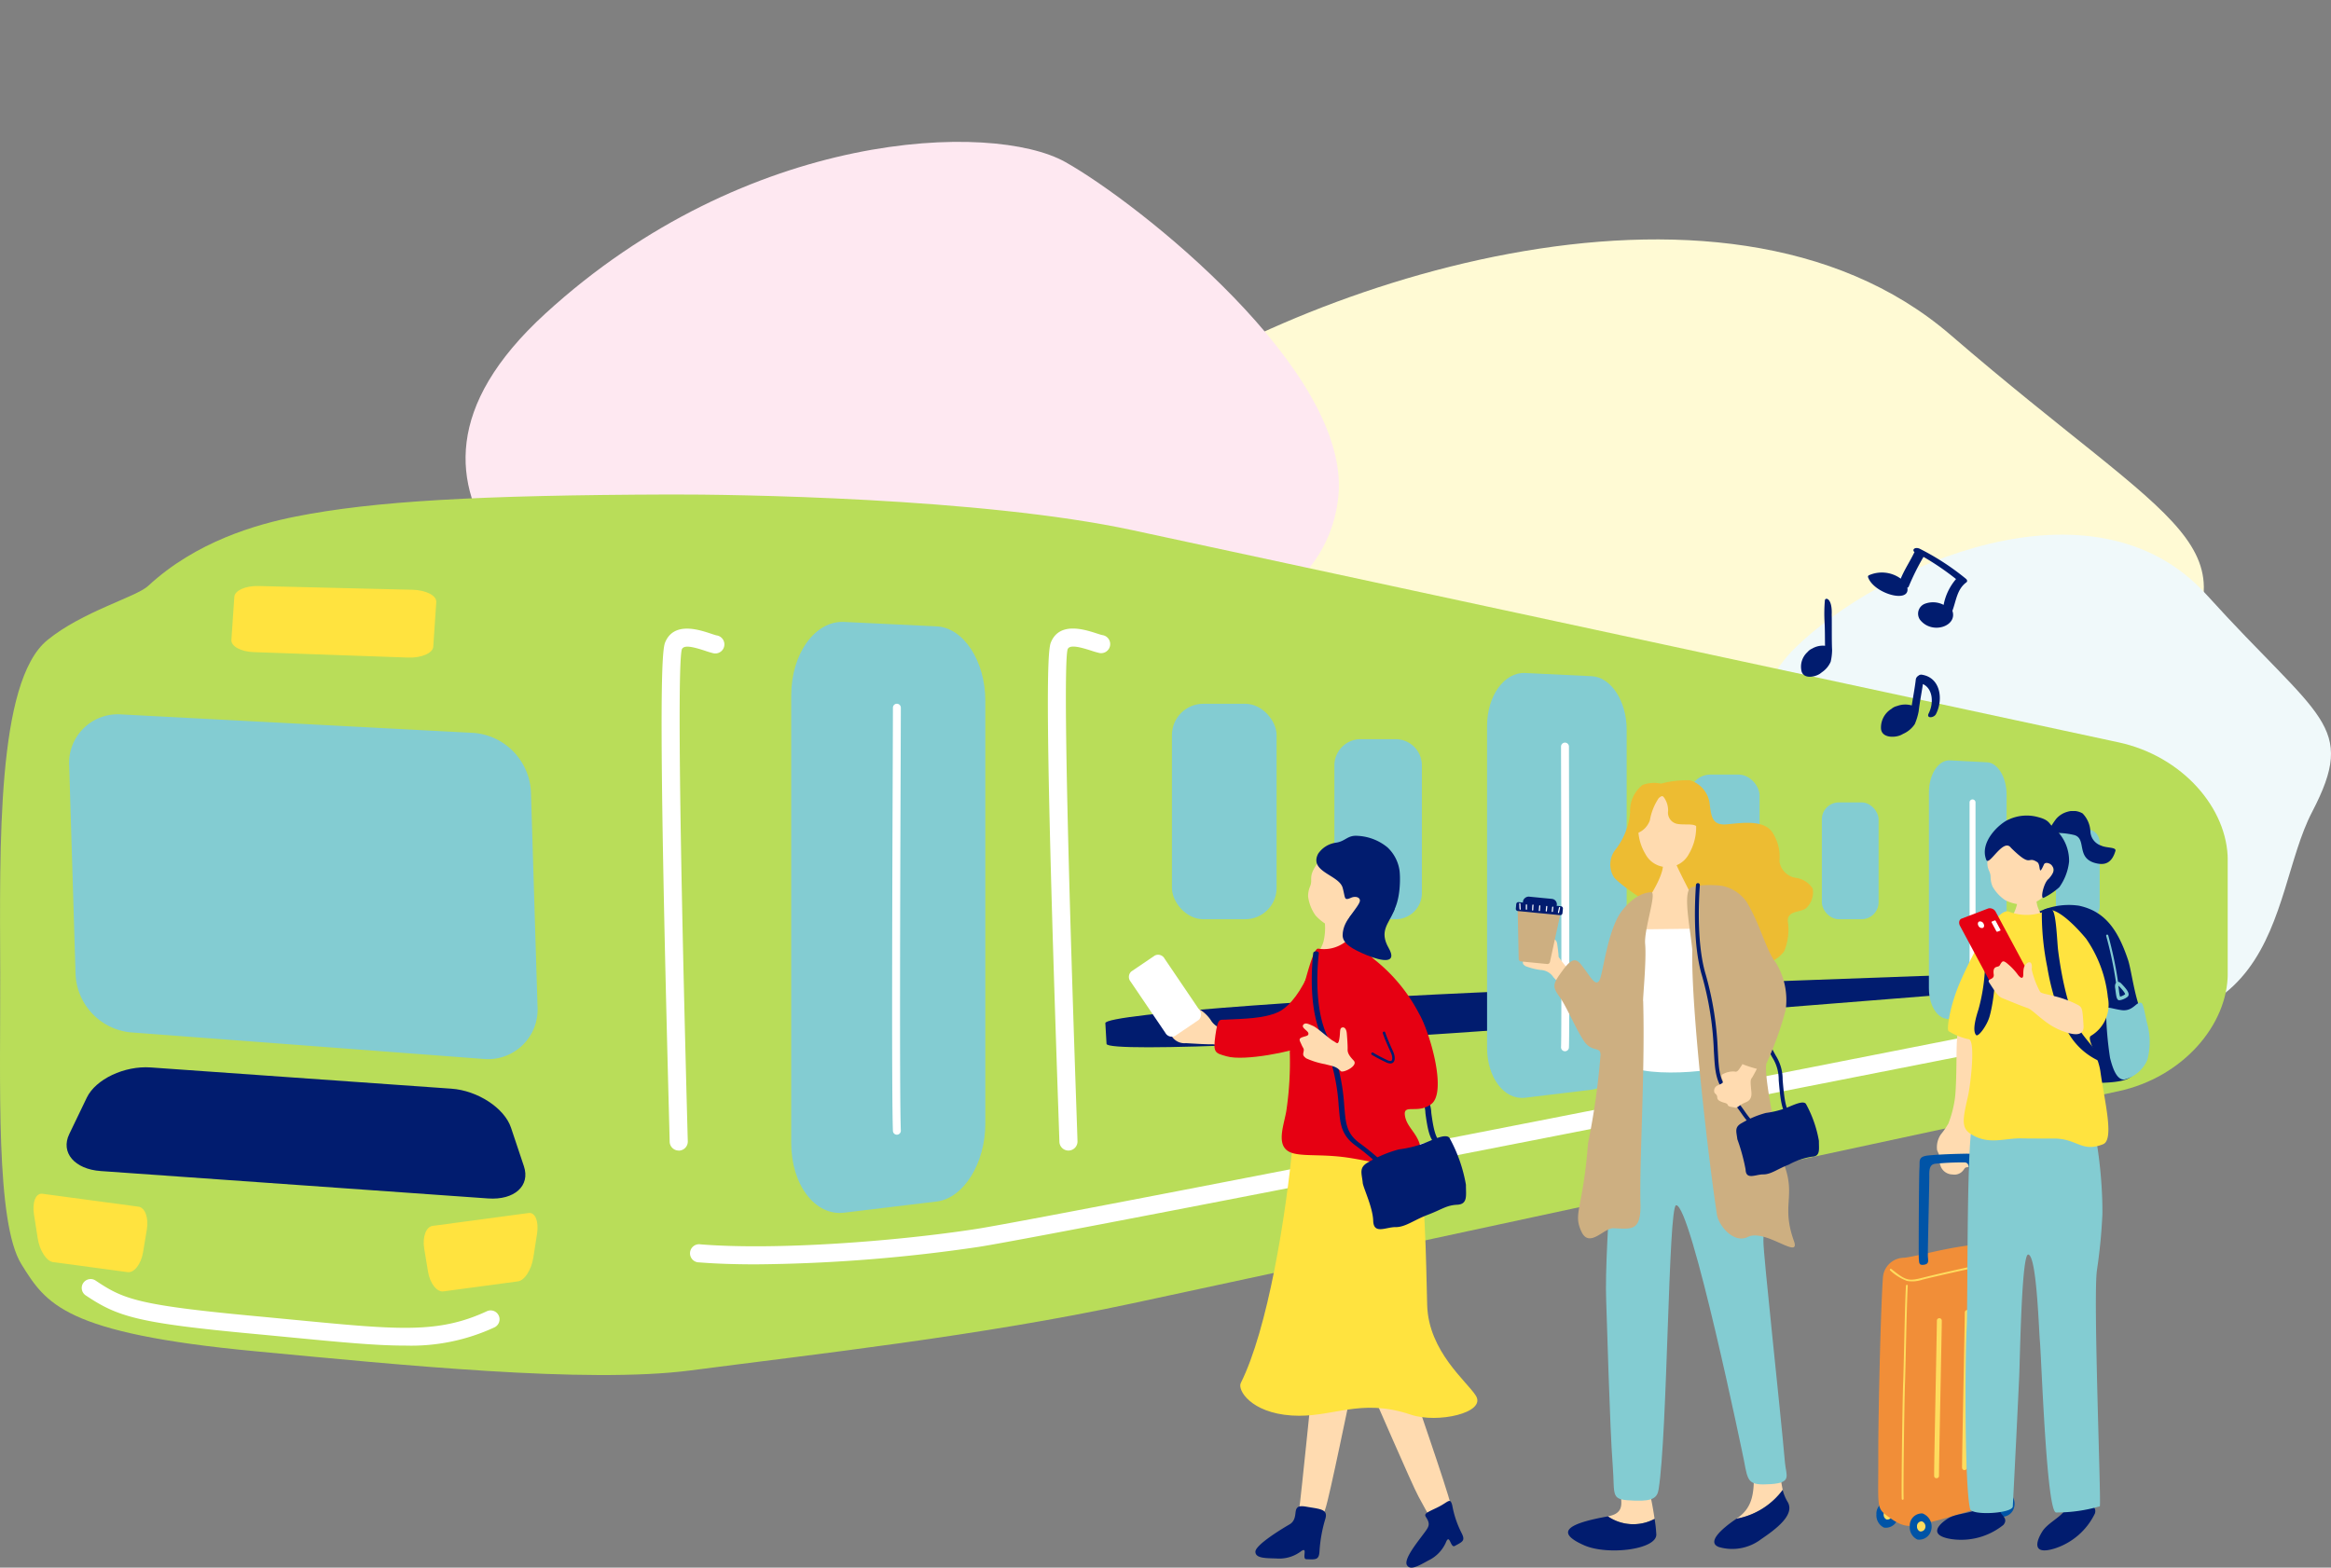 <svg xmlns="http://www.w3.org/2000/svg" width="256.713" height="172.673"><rect width="100%" height="100%" fill="#808080" stroke="none"/><defs><clipPath id="a"><path fill="none" d="M0 0h245.337v96.996H0z" data-name="長方形 443"/></clipPath><clipPath id="b"><path fill="none" d="M0 0h38.371v80.613H0z" data-name="長方形 281"/></clipPath><clipPath id="c"><path fill="none" d="M0 0h33.398v84.871H0z" data-name="長方形 286"/></clipPath><clipPath id="d"><path fill="none" d="M0 0h33.898v83.334H0z" data-name="長方形 287"/></clipPath><clipPath id="e"><path fill="none" d="M0 0h15.337v42.529H0z" data-name="長方形 444"/></clipPath><clipPath id="f"><path fill="#011c6f" d="M0 0h18.302v20.787H0z" data-name="長方形 288"/></clipPath></defs><g data-name="グループ 4680"><path fill="#fffad4" d="M169.53 109.596c-63.9-11.791-65.7-49.135-46.971-63.425s66.844-31.194 92.262-9.273 33.9 22.64 23.637 38.03-5.031 46.458-68.928 34.668" data-name="パス 2381"/><path fill="#f0f9fa" d="M220.773 111.273c-31.38-7.421-32.264-30.923-23.068-39.917s32.827-19.633 45.311-5.836 16.65 14.249 11.608 23.934-2.471 29.239-33.851 21.819" data-name="パス 2382"/><path fill="#fee8f1" d="M110.238 72.794c-17.987-.056-27.674 8.043-37.056 2.322s-35.397-20.175-13.14-40.56 49.28-21.19 57.271-16.715 31.483 23.014 30.08 36.83-19.169 18.18-37.155 18.123" data-name="パス 2383"/><g data-name="グループ 1221"><g clip-path="url(#a)" data-name="グループ 953" transform="translate(0 54.468)"><path fill="#b9dd59" d="M233.309 27.3 124.714 3.93C108.048.343 80.593-.022 73.827 0c-21.247.071-32.7.728-41.279 2.432-4.279.85-10.962 2.745-16.243 7.649-1.3 1.206-7.259 2.818-11.1 5.969C-.386 20.638-.017 38.759.024 52.655c.035 12.152-.53 27.554 2.34 32.145 2.707 4.331 4.648 7.59 25.763 9.575 15.7 1.476 36.457 3.609 47.961 2.106 13.486-1.762 31.955-3.8 48.626-7.384l108.6-23.371c7.043-1.516 12.029-7.273 12.029-13V40.3c0-5.724-4.986-11.48-12.029-13" data-name="パス 2209"/><rect width="11.527" height="23.733" fill="#83ccd2" data-name="長方形 438" rx="3.454" transform="translate(129.065 23.053)"/><path fill="#83ccd2" d="M149.845 26.952h3.86a2.887 2.887 0 0 1 2.887 2.887V43.9a2.886 2.886 0 0 1-2.886 2.886h-3.861a2.887 2.887 0 0 1-2.887-2.887v-14.06a2.887 2.887 0 0 1 2.887-2.887" data-name="長方形 439"/><rect width="7.741" height="15.936" fill="#83ccd2" data-name="長方形 440" rx="2.319" transform="translate(186.043 30.85)"/><rect width="6.251" height="12.869" fill="#83ccd2" data-name="長方形 441" rx="1.873" transform="translate(200.639 33.917)"/><path fill="#83ccd2" d="M227.863 36.869h1.931a1.443 1.443 0 0 1 1.443 1.443v7.03a1.444 1.444 0 0 1-1.444 1.444h-1.93a1.443 1.443 0 0 1-1.443-1.443v-7.031a1.443 1.443 0 0 1 1.443-1.443" data-name="長方形 442"/><path fill="#fff" d="M83.189 84.801c-2.23 0-4.324-.067-6.185-.216a1 1 0 1 1 .159-1.985c8.346.67 21.55-.344 30.282-1.686 8.7-1.338 122.56-23.839 123.709-24.065a1 1 0 0 1 .386 1.954c-1.15.228-115.056 22.736-123.792 24.08a177 177 0 0 1-24.56 1.919" data-name="パス 2210"/><path fill="#011c6f" d="M227.731 53.522c.016.269-2.316.675-5.629.938l-51.076 4.064c-21.806 1.734-49.1 3.042-49.163 1.991l-.132-2.282c-.061-1.051 27.2-2.908 49.063-3.706l51.2-1.87c3.321-.121 5.684.013 5.7.282Z" data-name="パス 2211"/><path fill="#fff" d="M117.672 72.268a1 1 0 0 1-1-.968c-.015-.522-.06-1.821-.124-3.687-1.485-43.3-1.248-50.232-.822-51.3.934-2.34 3.705-1.444 5.039-1.014.246.078.459.15.622.187a1 1 0 1 1-.432 1.943 9 9 0 0 1-.8-.235c-1.4-.451-2.373-.649-2.578-.141-.306 1.089-.4 10.763.964 50.49.065 1.871.109 3.174.124 3.7a1 1 0 0 1-.967 1.024h-.029" data-name="パス 2212"/><path fill="#fff" d="M74.738 72.267a1 1 0 0 1-.988-.976c-.01-.522-.045-1.821-.094-3.688-1.135-43.314-.843-50.24-.408-51.3.952-2.332 3.716-1.414 5.047-.974.244.081.458.154.621.192a1 1 0 1 1-.449 1.941 10 10 0 0 1-.8-.242c-1.4-.463-2.367-.669-2.576-.162-.315 1.085-.486 10.758.556 50.5.05 1.872.084 3.175.1 3.7a1 1 0 0 1-.976 1.016h-.029" data-name="パス 2213"/><path fill="#83ccd2" d="M59.2 56.441a5.46 5.46 0 0 1-5.964 5.733l-38.93-2.933a6.735 6.735 0 0 1-5.986-6.436l-.7-22.894a5.356 5.356 0 0 1 5.617-5.692l38.9 2.04a6.855 6.855 0 0 1 6.337 6.52Z" data-name="パス 2214"/><path fill="#ffe33f" d="M47.714 16.769c-.048.709-1.3 1.246-2.776 1.194l-17.005-.6c-1.4-.049-2.5-.65-2.451-1.336l.325-4.759c.046-.685 1.224-1.219 2.622-1.185l17.018.412c1.477.036 2.65.645 2.6 1.353Z" data-name="パス 2215"/><path fill="#83ccd2" d="M108.513 69.309c0 4.357-2.391 8.212-5.357 8.57l-10.2 1.232c-3.18.384-5.82-3.069-5.82-7.678V22.137c0-4.609 2.641-8.254 5.82-8.1l10.2.491c2.966.142 5.357 3.823 5.357 8.18Z" data-name="パス 2216"/><path fill="#83ccd2" d="M179.145 59.402c0 3.133-1.719 5.9-3.852 6.162l-7.337.886c-2.286.275-4.185-2.207-4.185-5.521V25.488c0-3.314 1.9-5.935 4.185-5.825l7.337.353c2.133.1 3.852 2.748 3.852 5.881Z" data-name="パス 2217"/><path fill="#83ccd2" d="M220.988 53.471c0 1.907-.957 3.594-2.144 3.75l-4.084.54c-1.273.168-2.33-1.343-2.33-3.36v-21.57c0-2.017 1.057-3.612 2.33-3.545l4.084.214c1.187.062 2.144 1.673 2.144 3.58Z" data-name="パス 2218"/><path fill="#011c6f" d="M57.699 73.996c.722 2.154-1.051 3.75-3.94 3.546l-42.66-3.018c-2.889-.2-4.452-2.036-3.473-4.07l1.932-4.014c.978-2.034 4.144-3.532 7.032-3.328l33.118 2.339c2.889.2 5.844 2.134 6.566 4.289Z" data-name="パス 2219"/><path fill="#ffe33f" d="M59.149 81.41c.207-1.342-.209-2.361-.926-2.264l-10.589 1.42c-.718.1-1.128 1.227-.914 2.512l.42 2.54c.214 1.285.976 2.257 1.694 2.161l8.22-1.105c.717-.1 1.473-1.274 1.681-2.616Z" data-name="パス 2220"/><path fill="#ffe33f" d="M3.74 79.289c-.207-1.342.209-2.361.926-2.264l10.592 1.424c.717.1 1.128 1.227.914 2.512l-.424 2.536c-.214 1.285-.976 2.257-1.694 2.161l-8.22-1.105c-.717-.1-1.473-1.274-1.681-2.616Z" data-name="パス 2221"/><path fill="#fff" d="M44.581 93.75c-3.18 0-7.019-.371-12.255-.874-1.332-.128-2.758-.266-4.292-.409-12.927-1.206-15.071-1.885-18.625-4.268a.982.982 0 0 1 1.092-1.631c3.083 2.067 4.558 2.718 17.716 3.944 1.535.144 2.963.282 4.3.41 11.459 1.1 15.747 1.518 21.1-.955a.981.981 0 1 1 .823 1.781 21.8 21.8 0 0 1-9.853 2" data-name="パス 2222"/><path fill="#fff" d="M98.773 70.521a.436.436 0 0 1-.436-.418c-.156-3.989-.064-28.717-.019-40.6.01-3.045.019-5.24.019-6.016a.436.436 0 1 1 .872 0c0 .776-.009 2.972-.019 6.018-.044 11.878-.137 36.594.019 40.562a.435.435 0 0 1-.418.452h-.017" data-name="パス 2223"/><path fill="#fff" d="M172.349 61.327h-.021a.435.435 0 0 1-.411-.459c.07-1.284.025-20.887.007-29.259l-.008-3.841a.436.436 0 0 1 .872 0l.008 3.84c.02 9.088.063 28-.009 29.308a.436.436 0 0 1-.435.412" data-name="パス 2224"/><path fill="#fff" d="M217.233 53.462a.327.327 0 0 1-.324-.33c.011-1.236 0-12.363 0-17.114v-2.101a.327.327 0 0 1 .654 0v2.105c0 4.752.01 15.881 0 17.119a.327.327 0 0 1-.327.324" data-name="パス 2225"/></g></g><g data-name="グループ 1222"><g clip-path="url(#b)" data-name="グループ 495" transform="translate(124.332 92.061)"><path fill="#ffdbb0" d="M10.357 23.167c-.543 0-.735-.216-1.255-.2s-1.928-.069-2.83-.123a1.65 1.65 0 0 1-1.7-1.051c-.239-.434.43-.4.166-.919-.444-.873.213-.775.271-1.067a.97.97 0 0 1 1.372-.564c.641.258.259-.184.931-.254.4-.042 1.317.678 1.748 1.394a2.16 2.16 0 0 0 1.555.94c.391.07.019 1.841-.258 1.841" data-name="パス 1763"/><path fill="#e60012" d="M10.631 20.255c2-.1 4.212-.112 5.8-.833.89-.4 2.092-1.576 3.182-3.871.461-.971 2.776.184 3.391 2.141.736 2.345-1.972 4.714-3.573 5.439-1.358.614-6.7 1.727-8.665 1.164-1.293-.37-1.526-.369-1.245-2.331.277-1.934.453-1.677 1.108-1.708" data-name="パス 1764"/><path fill="#ffdbb0" d="M26.652 50.58s-5.144-1.346-5.281-.853c-.093.334-.676 5.676-1.038 9.408-.171 1.762-1.428 13.917-1.486 14.261-.306 1.805.076 2.54.886 2.725 1.011.23 1.255-.129 1.873-1.907.523-1.5 2.667-12.226 3.174-14.363.882-3.719 2.018-8.794 1.874-9.271" data-name="パス 1765"/><path fill="#011c6f" d="M19.97 73.975c-.81-.128-1.466-.333-1.6.409-.068.375-.034 1.09-.681 1.465-1.122.65-3.78 2.308-3.764 3.022s1.085.7 2.295.734a3.98 3.98 0 0 0 2.666-.742c.909-.7.1.806.648.825 1.053.037 1.4.1 1.452-.9a15.5 15.5 0 0 1 .654-3.586c.241-.917-.375-1.022-1.669-1.226" data-name="パス 1766"/><path fill="#ffdbb0" d="M27.368 49.498s-5.121 1.427-4.992 1.922c.088.336 2.274 5.244 3.841 8.651.739 1.608 4.953 11.409 5.663 12.7 1.135 2.066 1.8 3.518 2.588 3.269.99-.31 1.315-.537.953-2.384-.305-1.563-4.365-13.105-5-15.206-1.111-3.657-2.685-8.614-3.05-8.953" data-name="パス 1767"/><path fill="#011c6f" d="M33.947 73.998c-1.25.591-1.476.681-1.226 1.067.534.825.295 1.067-.386 1.975-.778 1.038-2.088 2.7-1.715 3.309s1.291.06 2.352-.521a3.97 3.97 0 0 0 1.929-1.983c.431-1.066.493.645.975.386.929-.5 1.188-.592.727-1.486a11 11 0 0 1-1-3c-.254-.914-.409-.34-1.658.25" data-name="パス 1768"/><path fill="#ffdbb0" d="M21.779 8.215c.12-.008 1.705 0 1.854-.02.078.266.144 2.322.144 2.686 0 .619 1.684 2.592 1.439 3.441-.174.3-5.195 2.46-5.1.065.017-.429 1.047-1.8 1.307-2.724a6.4 6.4 0 0 0 .158-2.009c.067-.486.209-1.259.2-1.439" data-name="パス 1769"/><path fill="#011c6f" d="M34.133 34.128a.44.44 0 0 1-.243-.066c-.726-.5-.979-1.53-1.241-3.512a3.16 3.16 0 0 0-1.063-2.29 22 22 0 0 1-1.061-1.237c-.078-.1-.012-.217.15-.265a.44.44 0 0 1 .434.091c.435.546.773.919 1.045 1.218a3.42 3.42 0 0 1 1.142 2.451c.24 1.811.483 2.87 1.079 3.28.119.082.107.207-.027.28a.46.46 0 0 1-.216.05" data-name="パス 1770"/><path fill="#ffe33f" d="M18.068 33.608c-.787 8.394-2.789 20.746-5.753 26.674-.38.76 1.09 3.261 5.579 3.574s7.5-2 13.163-.087c2.9.983 8.332-.2 7.148-2.092-.981-1.569-5.207-4.871-5.361-9.959-.131-4.315-.169-14.467-1.373-16.213-2.088-3.028-1.4-4.193-4.737-3.879s-8.352-1.357-8.665 1.983" data-name="パス 1771"/><path fill="#e60012" d="M32.168 35.559c.239-2.57-1.547-3.135-1.779-4.765-.189-1.319 1.452-.1 2.923-1.253 1.746-1.372-.207-7.967-1.348-9.922a18.45 18.45 0 0 0-4.72-5.816 11 11 0 0 1-1.983-2.06c-.452-.692-.97-.305-1.6.066a3.88 3.88 0 0 1-2.844.621c-.558.015-1.4 3.592-1.961 5.579a39 39 0 0 0-1.144 5.8 36.4 36.4 0 0 1-.392 6.57c-.32 1.76-1.275 4.086.817 4.609 1.395.349 3.5.038 6.472.545 4.1.7 7.409 1.656 7.561.028" data-name="パス 1772"/><path fill="#011c6f" d="M28.793 25.083a1.2 1.2 0 0 1-.517-.149 17 17 0 0 1-1.529-.809.137.137 0 1 1 .152-.229 17 17 0 0 0 1.5.791c.255.127.439.155.52.08.13-.122.072-.528-.028-.765-.037-.09-.1-.231-.176-.4-.244-.55-.613-1.382-.755-1.856a.138.138 0 0 1 .262-.086c.138.458.5 1.28.743 1.824.077.174.141.318.179.409.087.207.249.8-.038 1.072a.44.44 0 0 1-.313.115" data-name="パス 1773"/><path fill="#011c6f" d="M28.881 37.251a.4.4 0 0 1-.216-.058 12 12 0 0 1-1.262-1.051 28 28 0 0 0-2.419-2c-1.6-1.135-1.713-2.431-1.845-3.93l-.044-.488a21.9 21.9 0 0 0-1.849-7.565c-1.435-3.088-1.142-7.493-.949-9.244.012-.109.153-.192.327-.184s.3.1.283.212c-.19 1.729-.481 6.076.925 9.1a22.2 22.2 0 0 1 1.874 7.658l.044.489c.131 1.483.234 2.654 1.686 3.686a28 28 0 0 1 2.462 2.031 13 13 0 0 0 1.2 1 .155.155 0 0 1 0 .28.4.4 0 0 1-.216.058" data-name="パス 1774"/><path fill="#011c6f" d="M25.742 38.181c-.122-1.072-.449-1.677.694-2.267a13.4 13.4 0 0 1 3.293-1.368 12.5 12.5 0 0 0 2.858-.708c1.1-.451 2.313-1.04 2.709-.567a16.6 16.6 0 0 1 1.815 5.171c-.013 1.137.244 2.143-.961 2.2s-1.678.517-3.223 1.1-2.49 1.377-3.561 1.365-2.418.843-2.467-.7-1.162-3.759-1.157-4.227" data-name="パス 1775"/><path fill="#ffdbb0" d="M24.749 24.757c-.556-.58-.681-.889-.667-1.248s-.045-1.219-.09-1.738-.28-.744-.547-.639-.149.52-.279 1.262-.31.385-.677.2-1.774-1.466-2.192-1.638-.882-.454-1.107-.121.547.639.573.935-.282.271-.708.434-.236.379-.05.81.312.413.218.8.01.462.291.7a8.7 8.7 0 0 0 2.069.642c.817.22 1.217.223 1.736.764.246.256 1.987-.582 1.429-1.164" data-name="パス 1776"/><path fill="#ffdbb0" d="M26.471 9.302a3.74 3.74 0 0 1-3.414 1.031 5.33 5.33 0 0 1-2.518-1.568 4.65 4.65 0 0 1-.811-2.084 2.8 2.8 0 0 1 .221-1.111c.347-.839-.293-1 .838-2.575A5.11 5.11 0 0 1 25.702.993c2.36.515 3.057 6.19.765 8.313" data-name="パス 1777"/><path fill="#011c6f" d="M20.834 1.983a2.82 2.82 0 0 1 1.9-1.212c1.113-.135 1.305-.854 2.452-.763a5.6 5.6 0 0 1 3.284 1.27 4.33 4.33 0 0 1 1.319 2.492c.092.52.22 3.425-.864 4.859-.589.779-2.544 1.107-3.706 1.516-.641.226-1.061.156-.946-1.11.443-.762 1.233-1.589 1.158-1.963s-.608-.4-.94-.256c-.833.356-.637.107-.953-1.074-.386-1.44-3.732-1.752-2.706-3.758" data-name="パス 1778"/><path fill="#011c6f" d="M29.181 8.305c-.617 1.418-1.629 2.219-.585 4.046 1.013 1.773-.7 1.5-2.4.8-1.589-.654-2.674-1.275-2.664-2.2.02-1.8 1.815-3.127 2.639-3.71s3.767-.679 3.011 1.061" data-name="パス 1779"/><path fill="#fff" d="M7.746 19.175a.807.807 0 0 1-.077 1.118L5.075 22.05a.807.807 0 0 1-1.067-.342L.183 16.065a.807.807 0 0 1 .077-1.118l2.594-1.758a.806.806 0 0 1 1.067.342Z" data-name="パス 1780"/></g></g><g data-name="グループ 1223"><g clip-path="url(#c)" data-name="グループ 500" transform="translate(166.936 85.906)"><path fill="#ffdbb0" d="M.582 19.32c.17.341.27.32.212.639s.028.373.267.552a7 7 0 0 0 1.7.428 1.76 1.76 0 0 1 1.384.8c.019.032.957 1.006 1 1.066.528.555 1.821-.775 1.471-1.136a12.5 12.5 0 0 1-1.904-2.174c0-.291-.091-.985-.15-1.4s-.26-.59-.471-.493-.1.428-.17 1.034-.234.325-.539.192-1.5-1.114-1.846-1.231-.734-.328-.9-.049.471.493.505.731-.217.231-.554.383-.174.316 0 .657" data-name="パス 1792"/><path fill="#cdaf81" d="M3.757 20.068a.28.28 0 0 1-.293.213l-2.9-.284a.28.28 0 0 1-.246-.266L.21 14.4a.21.21 0 0 1 .236-.219l4.258.417a.21.21 0 0 1 .189.26Z" data-name="パス 1793"/><path fill="#011c6f" d="M5.139 14.682a.243.243 0 0 1-.265.217l-4.656-.455A.243.243 0 0 1 0 14.18l.049-.5a.243.243 0 0 1 .265-.218l4.657.456a.243.243 0 0 1 .217.265Z" data-name="パス 1794"/><rect width="1.202" height="3.749" fill="#011c6f" data-name="長方形 285" rx=".601" transform="rotate(-84.412 8.081 6.596)"/><path fill="#fff" d="M.471 14.298a.064.064 0 0 1-.056-.05 3 3 0 0 1-.026-.37c0-.1-.009-.208-.014-.231a.064.064 0 0 1 .126-.023c.006.03.009.11.016.249s.014.307.023.348a.064.064 0 0 1-.048.077h-.02" data-name="パス 1795"/><path fill="#fff" d="M1.853 14.399a.064.064 0 0 1-.058-.07v-.1c.009-.2.019-.391.031-.448a.064.064 0 0 1 .126.026 6 6 0 0 0-.028.428c0 .054 0 .094-.006.1a.064.064 0 0 1-.07.057" data-name="パス 1796"/><path fill="#fff" d="M2.589 14.456a.064.064 0 0 1-.057-.07c0-.032.013-.154.022-.271l.019-.24a.064.064 0 1 1 .128.012c0 .025-.011.13-.019.238l-.022.274a.064.064 0 0 1-.07.057" data-name="パス 1797"/><path fill="#fff" d="M3.351 14.495a.064.064 0 0 1-.057-.07l.047-.484a.064.064 0 1 1 .128.013l-.047.484a.064.064 0 0 1-.07.057" data-name="パス 1798"/><path fill="#fff" d="M4.696 14.668h-.005a.064.064 0 0 1-.052-.075c.009-.05.031-.146.053-.246s.05-.225.061-.284a.06.06 0 0 1 .074-.052.064.064 0 0 1 .052.074c-.011.061-.037.177-.062.29s-.044.193-.052.242a.064.064 0 0 1-.069.052" data-name="パス 1799"/><path fill="#fff" d="M4.014 14.551a.064.064 0 0 1-.057-.07l.046-.466a.064.064 0 0 1 .128.013l-.046.466a.064.064 0 0 1-.07.057" data-name="パス 1800"/><path fill="#fff" d="M1.169 14.302a.064.064 0 0 1-.064-.064v-.468a.065.065 0 0 1 .129 0v.468a.064.064 0 0 1-.064.064" data-name="パス 1801"/><path fill="#ffdbb0" d="M10.141 81.12c2.958-.539.365-3.089 1.541-5.8 0 0 1.568-1.392 2.1-.294a36.7 36.7 0 0 1 1.5 6.371 4.97 4.97 0 0 1-5.144-.274" data-name="パス 1802"/><path fill="#011c6f" d="M10.12 81.125h.02a4.97 4.97 0 0 0 5.144.274 15 15 0 0 1 .19 1.713c.039 1.687-5.411 2.329-7.964 1.191-2.93-1.306-2.275-2.308 2.61-3.174" data-name="パス 1803"/><path fill="#ffdbb0" d="M29.395 78.208a35.6 35.6 0 0 1-.66-5.252c-1.639-.984-2.779-.867-2.58 2.315s-.011 4.869-1.809 6.079l-.049.034a8.2 8.2 0 0 0 5.1-3.176" data-name="パス 1804"/><path fill="#011c6f" d="M29.397 78.208a8.2 8.2 0 0 1-5.1 3.176c-1.775 1.2-3.253 2.618-1.933 3.117a5.25 5.25 0 0 0 4.651-.863c1.556-1.057 3.821-2.7 2.9-4.142a4.8 4.8 0 0 1-.526-1.287" data-name="パス 1805"/><path fill="#83ccd2" d="M11.497 31.76c-.063.582-1.8 19.444-1.543 25.623.064 1.551.4 14.089.714 18.067.284 3.6-.367 3.856 2.506 3.943 1.908.057 2.4-.327 2.548-1.217.993-6.117 1.071-31.242 1.931-31.323 1.642-.156 7.425 27.852 7.482 28.158.432 2.342.471 2.72 2.937 2.562 2.369-.152 1.7-.929 1.571-2.358-.538-6.15-2.4-22.993-2.375-24.425.064-3.439.361-11.057-.474-17.013-.367-2.622-1.7-4.134-2.608-4.342-3.032-.692-12.477.682-12.689 2.326" data-name="パス 1806"/><path fill="#011c6f" d="M29.936 36.93a.21.21 0 0 1-.161-.072c-.48-.541-.648-1.657-.822-3.8a4.53 4.53 0 0 0-.7-2.479c-.182-.329-.409-.737-.7-1.339a.215.215 0 0 1 .387-.188c.288.591.512.995.691 1.319a4.9 4.9 0 0 1 .756 2.653c.159 1.96.319 3.107.714 3.551a.215.215 0 0 1-.161.357" data-name="パス 1807"/><path fill="#edbc32" d="M15.995.412a11 11 0 0 1 3.185-.37 3.1 3.1 0 0 1 2.185 2.74c.185 1.333.3 2.259 1.889 2.111s3.925-.518 4.925.778a4.88 4.88 0 0 1 .852 3.3 2.16 2.16 0 0 0 1.777 1.815 2.63 2.63 0 0 1 1.887 1.179 2.4 2.4 0 0 1-.741 2.185c-.664.48-2.036.222-2 1.407a6.17 6.17 0 0 1-.407 3.333 3.83 3.83 0 0 1-3.481 1.481c-1.259-.222-2.962-2.851-5-3.3s-9.921-5.513-10.329-6.471a2.64 2.64 0 0 1 .185-2.851 7.74 7.74 0 0 0 1.667-4.189 3.6 3.6 0 0 1 1.37-3 3.64 3.64 0 0 1 2.036-.148" data-name="パス 1808"/><path fill="#ffdbb0" d="M16.773 3.399a2.43 2.43 0 0 0-.433-1.43c-.16-.21-.222-.272-.6.037a6.3 6.3 0 0 0-.975 2.444 2.35 2.35 0 0 1-1.259 1.37 5.5 5.5 0 0 0 .753 2.32 2.706 2.706 0 0 0 4.813 0 5.8 5.8 0 0 0 .789-3.055c-.4-.291-1.313-.1-2.085-.239a1.26 1.26 0 0 1-1-1.444" data-name="パス 1809"/><path fill="#ffdbb0" d="M16.15 9.027a2.1 2.1 0 0 0 1.406 0c.072.425 4.176 8.464 4.809 8.76-.538.822-6.924 2.587-9 .768-.819-.719-.446-2.339.439-4.279 1.865-2.634 2.643-4.546 2.344-5.249" data-name="パス 1810"/><path fill="#fff" d="m12.928 16.47 9.108-.11s2.178 10.688 1.865 14.594c-.1 1.285-11.519 2.075-11.741 0-.387-3.605.768-14.484.768-14.484" data-name="パス 1811"/><path fill="#cdaf81" d="M14.026 24.371c-.076.006.384-4.508.219-6.291-.147-1.6 1.328-5.735.658-5.706-1.683.073-3 1.731-3.355 2.24-1.4 2.024-1.922 6.4-2.272 7.31-.394 1.02-1.043-.209-1.614-.955-.742-.971-1.127-1.851-2.437-.066-1.087 1.482-1.3 1.774-.428 2.963.784 1.066 1.583 3.113 2.633 4.79.912 1.455 1.921.621 1.9 1.653a80 80 0 0 1-1.376 9.713c-.556 7.287-1.683 7.681-.731 9.729.876 1.886 2.47-.4 3.511-.366 1.975.073 3 .366 3-2.487-.146-4.828.512-14.558.293-22.531" data-name="パス 1812"/><path fill="#cdaf81" d="M29.717 25.358a7.9 7.9 0 0 0-1.07-5.212c-1.1-1.371-1.673-4.115-3.215-6.691a4.35 4.35 0 0 0-2.691-1.777c-.913-.148-3.366-.187-3.669.4-.549 1.07.146 4.353.366 6.657-.16 6.3 1.774 23.02 2.707 29.115.165 1.207 1.841 3.272 3.4 2.5 1.935-.96 5.865 2.617 5.081.43-1.39-3.877.19-4.867-1.024-8.266-.731-2.048-2.425-10.459-1.975-11.339a35.7 35.7 0 0 0 2.085-5.816" data-name="パス 1813"/><path fill="#011c6f" d="M25.876 37.918a.22.22 0 0 1-.152-.063 11 11 0 0 1-.886-1.138 25 25 0 0 0-1.7-2.161c-1.123-1.229-1.2-2.631-1.3-4.256l-.031-.528a34.8 34.8 0 0 0-1.3-8.193c-1.008-3.343-.8-8.112-.667-10.008a.215.215 0 1 1 .429.03c-.134 1.872-.338 6.579.65 9.853a35.2 35.2 0 0 1 1.322 8.297l.031.53c.092 1.605.165 2.873 1.184 3.99a25 25 0 0 1 1.73 2.2 11 11 0 0 0 .842 1.087.215.215 0 0 1-.152.367" data-name="パス 1814"/><path fill="#ffdbb0" d="M24.901 31.412c-.3.434-.473.828-.8.71a2.35 2.35 0 0 0-1.255.267c-.326.126-.163.416-.052.7s-.066.337-.534.554a.636.636 0 0 0-.385.8c.07.149.3.2.312.536s.351.427.548.512.542.1.611.322.525.2.795.289.358-.257 1.181-.585.618-1.067.578-1.59-.084-.9.082-1.071c.038-.04.259-.432.569-1.028a13 13 0 0 1-1.6-.522 1 1 0 0 1-.051.108" data-name="パス 1815"/><path fill="#011c6f" d="M24.395 39.56c-.1-.847-.355-1.326.549-1.793a10.6 10.6 0 0 1 2.6-1.082 10 10 0 0 0 2.26-.56c.872-.357 1.829-.822 2.142-.448a13.1 13.1 0 0 1 1.435 4.089c-.01.9.193 1.7-.76 1.737a7.8 7.8 0 0 0-2.549.871c-1.222.463-1.97 1.089-2.816 1.08s-1.912.666-1.951-.551a21.4 21.4 0 0 0-.915-3.343" data-name="パス 1816"/></g></g><g data-name="グループ 1224"><g clip-path="url(#d)" data-name="グループ 502" transform="translate(202.854 89.339)"><path fill="#ffdbb0" d="M13.018 21.042c.035.547-.323 2.971-.38 4.8-.036 1.151-.012 4.707-.223 5.972a12 12 0 0 1-.695 2.607 8.4 8.4 0 0 1-.816 1.178 2.5 2.5 0 0 0-.427 1.746c.19.487.18.274.221.7a2.8 2.8 0 0 0 .223 1.2 1.43 1.43 0 0 0 1.263.785 1.22 1.22 0 0 0 1.214-.512c.276-.4.253-.206.646-.339s.4-.265.452-.643a6.6 6.6 0 0 0-.147-2.371 12 12 0 0 1-.221-1.227 13.3 13.3 0 0 1 .4-2.663c.35-1.922.912-4.587 1.347-6.947.57-3.09.883-5.525.072-6.6s-2.96 1.837-2.929 2.314" data-name="パス 1817"/><g clip-path="url(#e)" data-name="グループ 954" transform="translate(3.796 37.739)"><path fill="#0054a7" d="M0 39.75a1.334 1.334 0 0 1 1.4-1.435 1.555 1.555 0 0 1 .824 2.185 1.36 1.36 0 0 1-1.391.688A1.49 1.49 0 0 1 0 39.75" data-name="パス 2226"/><path fill="#fedc5e" d="M.797 39.742a.514.514 0 0 1 .541-.553.6.6 0 0 1 .317.842.52.52 0 0 1-.536.265.57.57 0 0 1-.322-.554" data-name="パス 2227"/><path fill="#f18e38" d="M14.799 34.351c.1-3.322.4-12.819.537-20.978.031-1.966-.262-1.746-1.6-2.544a4.62 4.62 0 0 0-3.682-.714c-3.2.451-5.044 1.069-6.968 1.35a2.346 2.346 0 0 0-2.365 2.13C.491 16.589.197 28.209.207 33.37c.01 5.229-.205 5.606.792 6.385 1.695 1.324 2.432 1.396 3.718 1.117 3.649-.789 5.981-1.748 7.75-2.16 1.658-.386 2.23-1.043 2.331-4.363" data-name="パス 2228"/><path fill="#fedc5e" d="M2.867 38.12a.1.1 0 0 1-.079-.095c-.051-1.2.084-11.03.159-12.843.031-.758.068-2.355.107-4.046.058-2.514.124-5.364.2-6.6a.1.1 0 1 1 .2.012c-.074 1.233-.139 4.081-.201 6.593a383 383 0 0 1-.1 4.05c-.075 1.811-.209 11.628-.159 12.826a.1.1 0 0 1-.1.105h-.026" data-name="パス 2229"/><path fill="#fedc5e" d="M3.358 14.013a5.5 5.5 0 0 1-1.836-1.147.1.1 0 0 1-.017-.142.1.1 0 0 1 .142-.016c1.548 1.228 1.834 1.362 3.349.978 2.348-.6 7.907-1.8 8.723-1.92a.101.101 0 1 1 .03.2c-.814.122-6.359 1.322-8.7 1.916a3.35 3.35 0 0 1-1.684.134" data-name="パス 2230"/><path fill="#0054a7" d="M3.676 41.064a1.334 1.334 0 0 1 1.4-1.435 1.555 1.555 0 0 1 .824 2.185 1.36 1.36 0 0 1-1.391.688 1.49 1.49 0 0 1-.837-1.438" data-name="パス 2231"/><path fill="#fedc5e" d="M4.472 41.055a.513.513 0 0 1 .541-.553.6.6 0 0 1 .317.842.52.52 0 0 1-.536.265.57.57 0 0 1-.322-.554" data-name="パス 2232"/><path fill="#fedc5e" d="M6.556 35.75a.27.27 0 0 1-.2-.259c-.007-.731.093-5.922.183-10.5.062-3.216.116-5.993.12-6.6a.27.27 0 0 1 .54 0c0 .606-.059 3.385-.121 6.6-.089 4.576-.19 9.763-.183 10.486a.27.27 0 0 1-.268.273.3.3 0 0 1-.07-.008" data-name="パス 2233"/><path fill="#fedc5e" d="M9.632 34.849a.27.27 0 0 1-.2-.259c-.008-.727.093-5.891.181-10.447.063-3.242.118-6.043.122-6.65a.27.27 0 0 1 .54 0c0 .61-.059 3.412-.122 6.657-.089 4.552-.189 9.712-.182 10.431a.27.27 0 0 1-.268.273.3.3 0 0 1-.07-.008" data-name="パス 2234"/><path fill="#fedc5e" d="M12.666 33.82a.27.27 0 0 1-.2-.259c-.007-.728.093-5.9.182-10.463.063-3.234.117-6.028.121-6.634a.27.27 0 0 1 .54 0c0 .609-.059 3.4-.121 6.64-.089 4.56-.189 9.727-.182 10.448a.27.27 0 0 1-.268.273.3.3 0 0 1-.07-.008" data-name="パス 2235"/><path fill="#0054a7" d="M4.668 11.5c-.027-.611.011-9.186.072-9.918.063-.756-.217-1.268.993-1.387C7.003.07 8.669.025 9.691.005c1.041-.02 1.248.06 1.323.791.081.781.192 4.071.188 4.958 0 .628.023 2.437.056 4.176.012.676-.019.973-.586.978-.419 0-.308-.844-.363-1.535-.115-1.455-.092-4.547-.1-5.4-.021-2.2.156-2.976-.5-3.009a30 30 0 0 0-3.238.147c-.6.077-.658.6-.647 1.353s-.182 8.349-.158 8.822c.025.492.166.868-.441.95-.584.079-.5-.238-.56-.732" data-name="パス 2236"/><path fill="#0054a7" d="M12.809 38.544a1.334 1.334 0 0 1 1.4-1.435 1.555 1.555 0 0 1 .824 2.185 1.36 1.36 0 0 1-1.391.688 1.49 1.49 0 0 1-.837-1.438" data-name="パス 2237"/><path fill="#fedc5e" d="M13.605 38.535a.514.514 0 0 1 .541-.553.6.6 0 0 1 .317.842.52.52 0 0 1-.536.265.57.57 0 0 1-.322-.554" data-name="パス 2238"/></g><path fill="#011c6f" d="M21.419 28.951c1.729 1 8.411 1.361 10.057.534 2-1 2.783-4.23 1.417-7.542-.7-1.7-1.042-4.524-1.385-5.546-1.124-3.35-2.551-5.363-5.41-5.973a7.7 7.7 0 0 0-5.376 1.212c-.806.629-1.034 16.319.7 17.315" data-name="パス 1818"/><path fill="#83ccd2" d="M30.573 20.838c-.3.027-.36-.367-.448-1.067-.013-.106-.025-.2-.035-.257s-.086-.525.188-.667c.1-.053.266-.069.481.149.586.6.828.962.811 1.225a.34.34 0 0 1-.132.252 1.9 1.9 0 0 1-.454.254 1.6 1.6 0 0 1-.412.109m-.086-1.572-.027-.026a.7.7 0 0 0 .007.206c.011.063.024.162.038.278a5 5 0 0 0 .122.718 1.6 1.6 0 0 0 .561-.258c0-.06-.075-.281-.7-.918" data-name="パス 1819"/><path fill="#83ccd2" d="M30.294 18.964h.015a.116.116 0 0 0 .1-.132 42 42 0 0 0-1.085-5.14.116.116 0 0 0-.223.067 42 42 0 0 1 1.077 5.1.12.12 0 0 0 .117.1" data-name="パス 1820"/><path fill="#83ccd2" d="M32.969 21.129c-.567-.182-.888.993-2.215.793s-1.674-.538-1.666.189a38 38 0 0 0 .439 5.085c.268 1.066.71 2.43 1.565 2.379a3.77 3.77 0 0 0 2.543-2.166 7.7 7.7 0 0 0 0-3.935c-.223-.81-.409-2.263-.667-2.345" data-name="パス 1821"/><path fill="#011c6f" d="M24.426 77.191c-.585.709-1.842 1.332-2.362 2.165-.707 1.129-1.12 2.616 1.3 1.891a7.42 7.42 0 0 0 4.505-3.9c.223-.927-.775-.829-.963-1.209a6.1 6.1 0 0 1-2.485 1.054" data-name="パス 1822"/><path d="M25.776 71.362s-2.639.77-2.586 1.22 1.44 2.71 1.542 3.805a1.1 1.1 0 0 1-.307.8 6.1 6.1 0 0 0 2.485-1.054c0-.008-.01-.016-.013-.024-.156-.41-.683-4.214-1.121-4.751" data-name="パス 1823"/><path fill="#011c6f" d="M14.745 76.993c-.835.385-2.237.4-3.067.927-1.125.711-2.143 1.872.356 2.27a7.43 7.43 0 0 0 5.751-1.562c.6-.739-.339-1.083-.344-1.508a6.1 6.1 0 0 1-2.7-.128" data-name="パス 1824"/><path d="M18.486 72.325s-2.712-.45-2.859-.022.122 3.066-.26 4.1a1.1 1.1 0 0 1-.625.592 6.1 6.1 0 0 0 2.7.128v-.027c.038-.437 1.212-4.093 1.05-4.767" data-name="パス 1825"/><path fill="#83ccd2" d="M27.235 33.787c.534.1 1.494 5.754 1.448 10.616a59 59 0 0 1-.6 6.159c-.441 3.019.5 25.957.311 26.02a17 17 0 0 1-4.8.68c-1.057.093-1.616-16.835-1.792-18.846-.129-1.464-.365-9.5-1.291-9.566-.725-.048-.9 11.369-.99 13.427a2585 2585 0 0 1-.706 14.325c-.054.773-4.509 1.028-4.7.275-.613-2.458-.573-16.327-.38-20.016.156-2.967-.06-22.681.794-22.6.439.04 12.7-.47 12.7-.47" data-name="パス 1826"/><path fill="#ffdbb0" d="M19.622 8.616c.109 0 1.536.1 1.672.087a7.7 7.7 0 0 0 .248 1.805 5.26 5.26 0 0 0 1.591 2.319c1.589 1.141-7.32 1.5-5.37-.077a4.68 4.68 0 0 0 1.6-2.927c.089-.407.263-1.053.263-1.206" data-name="パス 1827"/><path fill="#ffe33f" d="M22.451 7.381a.455.455 0 1 0 .278-.581.455.455 0 0 0-.278.581" data-name="パス 1828"/><path fill="#ffe33f" d="M11.744 24.244a6.9 6.9 0 0 0 2.267.9c.684.3.179 4.9-.141 6.306-.536 2.364-.765 3.4.249 4.074 1.988 1.321 3.746.485 5.674.532.677.017 2.826.019 3.526.016 2.59-.011 3.078 1.575 5.439.626 1.261-.507.153-4.76-.292-7.994-.248-1.8-1.546-3.58-1.06-3.939a3.98 3.98 0 0 0 1.879-4.239 13.8 13.8 0 0 0-2.394-6.464c-1.276-1.548-3.333-3.536-4.31-3.115a5.38 5.38 0 0 1-4.211.122c-1.412-.47-4.3 5.317-5.372 7.8-1.101 2.557-1.493 5.15-1.254 5.375" data-name="パス 1829"/><path fill="#ffdbb0" d="M23.028 8.132a3.31 3.31 0 0 1-2.422 2.137 4.56 4.56 0 0 1-2.616-.446 4.4 4.4 0 0 1-1.405-1.513 2.8 2.8 0 0 1-.215-1.044c-.015-.854-.6-.76-.233-2.538.11-.54.9-3.058 3.3-3.524 2.112-.409 4.7 4.261 3.587 6.934" data-name="パス 1830"/><path fill="#011c6f" d="M18.622 4.059c-.835-1.183-2.425 2.074-2.726 1.317-.8-2.016 1.52-4.053 2.469-4.443a4.7 4.7 0 0 1 3.3-.249c1.223.319 1.156.761 1.648 1.158a4.72 4.72 0 0 1 1.7 3.724 5.94 5.94 0 0 1-1.074 2.821 7.6 7.6 0 0 1-1.713 1.162c-.43.209 0-1.7.542-2.085.749-.842.568-1.139.374-1.436s-.762-.451-.894-.151c-.659 1.491-.311.033-.735-.249-1.154-.765-.542.737-2.888-1.569" data-name="パス 1831"/><path fill="#011c6f" d="M22.595 2.476a10 10 0 0 1 .985-1.6 2.5 2.5 0 0 1 1.261-.8 2.1 2.1 0 0 1 1.658.181 3.05 3.05 0 0 1 .865 2.053 1.72 1.72 0 0 0 1.17 1.49c.62.3 1.718.145 1.581.6-.4 1.343-1.157 1.532-1.95 1.387-2.551-.468-1.085-2.8-2.642-3.161a8.5 8.5 0 0 0-2.929-.155" data-name="パス 1832"/><path fill="#011c6f" d="M23.212 10.949a.74.74 0 0 0-1.2.256 29.5 29.5 0 0 0 .6 5.988 26.4 26.4 0 0 0 1.937 6.48 7.5 7.5 0 0 0 4.05 3.976c.971.369-1.786-2.421-2.439-3.571-1.351-2.381-2.053-6.372-2.352-8.725-.108-.845-.2-3.9-.6-4.405" data-name="パス 1833"/><path fill="#011c6f" d="M14.782 24.677c.228.233 1.175-1.016 1.473-2.043.5-1.711 1-6.04.22-7.416-.577-1.015-.63.466-.711 1.786a20.6 20.6 0 0 1-.717 4.808c-.3.913-.717 2.4-.265 2.865" data-name="パス 1834"/><path fill="#e60012" d="M16.635 19.421a.75.75 0 0 0 .837.434l2.95-1.127c.276-.1.351-.472.167-.815l-3.626-6.757a.75.75 0 0 0-.836-.434l-2.951 1.126c-.276.105-.351.472-.166.815Z" data-name="パス 1835"/><path fill="#fff" d="M15.027 12.628a.425.425 0 0 0 .476.247c.158-.06.2-.268.095-.463a.425.425 0 0 0-.476-.247c-.158.06-.2.268-.095.463" data-name="パス 1836"/><path fill="#fff" d="M16.999 13.23c.026.048.073.078.1.066l.338-.128c.031-.012.036-.061.01-.109l-.509-.949c-.026-.048-.073-.078-.1-.066l-.338.129c-.032.012-.036.061-.01.109Z" data-name="パス 1837"/><path fill="#ffdbb0" d="M23.715 23.979c-1.441-.639-2.713-2.1-3.252-2.274s-1.961-.756-2.87-1.132c-.37-.153-.719-.659-1.379-1.686-.292-.454.585-.259.5-.887-.147-1.057.494-.723.658-1 .283-.485.35-.628.918-.134a6.5 6.5 0 0 1 1.074 1.149c.2.28.6.628.605 0s.054-.975.4-1.246.624-.078.527.681a9.8 9.8 0 0 0 .9 2.412c.074.22.653.27 1.429.486a11.5 11.5 0 0 1 2.749 1c.481.269.517.38.632 2.289.064 1.069-.791 1.283-2.9.35" data-name="パス 1838"/></g></g><g data-name="グループ 1225"><g fill="#011c6f" clip-path="url(#f)" data-name="グループ 504" transform="translate(198.338 60.365)"><path d="M13.279 13.949a.48.48 0 0 0-.36.13.57.57 0 0 0-.267.38c-.112.967-.3 1.921-.448 2.882a2.56 2.56 0 0 0-1.627.067 1.44 1.44 0 0 0-.613.311 2.41 2.41 0 0 0-1.148 2.164c.07 1.024 1.415 1.023 2.105.753a2 2 0 0 0 .315-.157 3 3 0 0 0 1.3-1.082 6.7 6.7 0 0 0 .43-1.414c.116-1.008.317-2 .466-3 1.131.532 1.193 2.152.638 3.227-.307.6.578.516.8.081.835-1.621.506-4.051-1.594-4.342" data-name="パス 1839"/><path d="M16.679 6.914c.421-1.114.5-2.371 1.542-3.135.126-.091.1-.278-.063-.4a27.4 27.4 0 0 0-5.09-3.306c-.5-.22-.889.1-.556.39a.2.2 0 0 0-.044.056c-.468.969-1.073 1.859-1.476 2.857a3.52 3.52 0 0 0-3.524-.367.18.18 0 0 0-.068.227c.654 1.8 4.667 2.923 4.317 1.126a.2.2 0 0 0 .156-.129A27 27 0 0 1 13.496.976a29 29 0 0 1 3.583 2.443 6.1 6.1 0 0 0-1.365 2.845 2.53 2.53 0 0 0-2.086-.115 1.17 1.17 0 0 0-.521 1.744c1.312 1.692 4.165.726 3.572-.978" data-name="パス 1840"/><path d="M2.638 5.739A17 17 0 0 0 2.6 8.151c.052.872.034 1.745.054 2.618a2.3 2.3 0 0 0-1.428.313 1.3 1.3 0 0 0-.494.37 2.17 2.17 0 0 0-.672 2.093c.222.895 1.41.683 1.979.337a2 2 0 0 0 .254-.189 2.7 2.7 0 0 0 .98-1.16 6 6 0 0 0 .158-1.313c-.054-.91-.017-2.985-.043-3.894.074-1.742-.648-1.94-.751-1.587" data-name="パス 1841"/></g></g></g></svg>